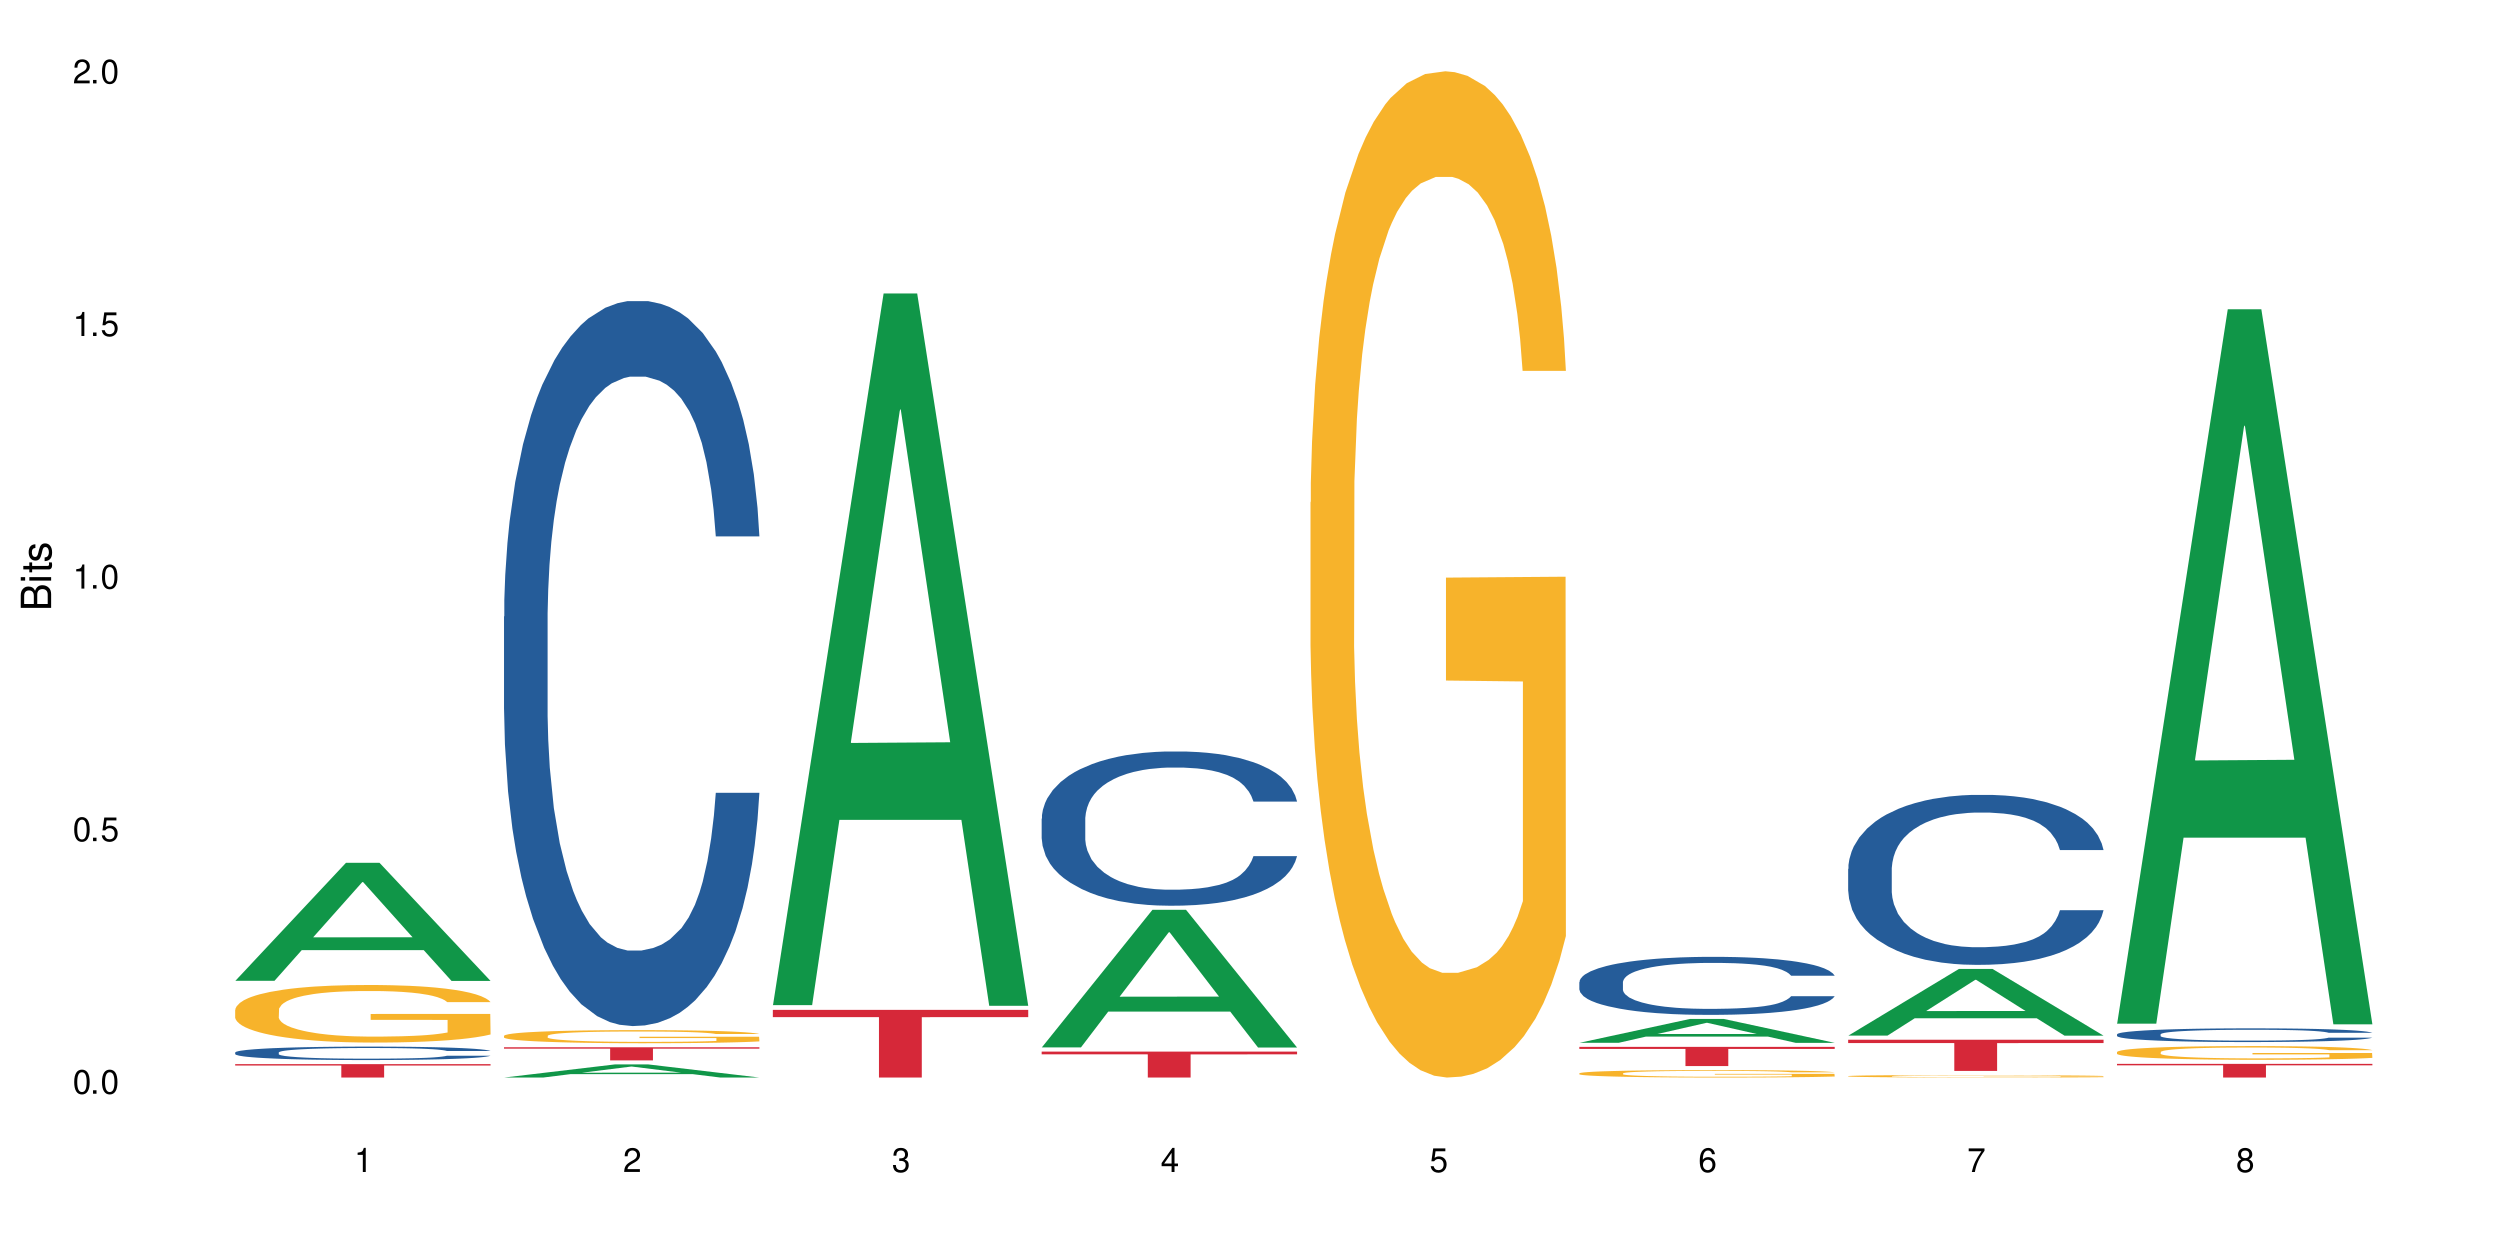 <?xml version="1.0" encoding="UTF-8"?>
<svg xmlns="http://www.w3.org/2000/svg" xmlns:xlink="http://www.w3.org/1999/xlink" width="720" height="360" viewBox="0 0 720 360">
<defs>
<g>
<g id="glyph-0-0">
</g>
<g id="glyph-0-1">
<path d="M 2.641 -6.938 C 2 -6.938 1.422 -6.656 1.078 -6.172 C 0.641 -5.562 0.406 -4.641 0.406 -3.359 C 0.406 -1.016 1.188 0.219 2.641 0.219 C 4.078 0.219 4.859 -1.016 4.859 -3.297 C 4.859 -4.641 4.656 -5.547 4.203 -6.172 C 3.844 -6.656 3.281 -6.938 2.641 -6.938 Z M 2.641 -6.188 C 3.547 -6.188 4 -5.25 4 -3.375 C 4 -1.406 3.562 -0.484 2.625 -0.484 C 1.734 -0.484 1.281 -1.438 1.281 -3.344 C 1.281 -5.25 1.734 -6.188 2.641 -6.188 Z M 2.641 -6.188 "/>
</g>
<g id="glyph-0-2">
<path d="M 1.828 -1 L 0.828 -1 L 0.828 0 L 1.828 0 Z M 1.828 -1 "/>
</g>
<g id="glyph-0-3">
<path d="M 4.562 -6.797 L 1.062 -6.797 L 0.547 -3.094 L 1.328 -3.094 C 1.719 -3.562 2.047 -3.734 2.578 -3.734 C 3.484 -3.734 4.062 -3.109 4.062 -2.094 C 4.062 -1.125 3.484 -0.531 2.578 -0.531 C 1.828 -0.531 1.375 -0.906 1.188 -1.672 L 0.328 -1.672 C 0.453 -1.109 0.547 -0.844 0.75 -0.594 C 1.125 -0.078 1.828 0.219 2.594 0.219 C 3.969 0.219 4.922 -0.781 4.922 -2.219 C 4.922 -3.562 4.031 -4.484 2.719 -4.484 C 2.25 -4.484 1.859 -4.359 1.469 -4.062 L 1.734 -5.969 L 4.562 -5.969 Z M 4.562 -6.797 "/>
</g>
<g id="glyph-0-4">
<path d="M 2.484 -4.938 L 2.484 0 L 3.328 0 L 3.328 -6.938 L 2.766 -6.938 C 2.469 -5.875 2.281 -5.734 0.984 -5.562 L 0.984 -4.938 Z M 2.484 -4.938 "/>
</g>
<g id="glyph-0-5">
<path d="M 4.859 -0.828 L 1.281 -0.828 C 1.359 -1.406 1.672 -1.781 2.5 -2.281 L 3.469 -2.828 C 4.406 -3.344 4.906 -4.062 4.906 -4.906 C 4.906 -5.484 4.672 -6.031 4.266 -6.406 C 3.859 -6.766 3.375 -6.938 2.719 -6.938 C 1.859 -6.938 1.219 -6.625 0.844 -6.031 C 0.609 -5.672 0.5 -5.234 0.484 -4.531 L 1.328 -4.531 C 1.359 -5.016 1.406 -5.281 1.531 -5.516 C 1.75 -5.938 2.188 -6.203 2.703 -6.203 C 3.469 -6.203 4.031 -5.641 4.031 -4.891 C 4.031 -4.344 3.719 -3.859 3.125 -3.516 L 2.234 -3 C 0.812 -2.172 0.406 -1.531 0.328 -0.016 L 4.859 -0.016 Z M 4.859 -0.828 "/>
</g>
<g id="glyph-0-6">
<path d="M 2.125 -3.188 L 2.578 -3.188 C 3.5 -3.188 3.984 -2.766 3.984 -1.922 C 3.984 -1.062 3.469 -0.531 2.594 -0.531 C 1.656 -0.531 1.203 -1 1.156 -2.016 L 0.312 -2.016 C 0.344 -1.453 0.438 -1.094 0.609 -0.781 C 0.953 -0.109 1.625 0.219 2.547 0.219 C 3.953 0.219 4.859 -0.625 4.859 -1.938 C 4.859 -2.828 4.516 -3.297 3.703 -3.594 C 4.344 -3.844 4.656 -4.328 4.656 -5.031 C 4.656 -6.219 3.875 -6.938 2.578 -6.938 C 1.203 -6.938 0.484 -6.172 0.453 -4.703 L 1.297 -4.703 C 1.312 -5.125 1.344 -5.359 1.453 -5.578 C 1.641 -5.969 2.062 -6.203 2.594 -6.203 C 3.344 -6.203 3.797 -5.75 3.797 -5 C 3.797 -4.516 3.609 -4.219 3.25 -4.047 C 3.016 -3.953 2.703 -3.922 2.125 -3.906 Z M 2.125 -3.188 "/>
</g>
<g id="glyph-0-7">
<path d="M 3.141 -1.672 L 3.141 0 L 3.984 0 L 3.984 -1.672 L 4.984 -1.672 L 4.984 -2.438 L 3.984 -2.438 L 3.984 -6.938 L 3.359 -6.938 L 0.266 -2.578 L 0.266 -1.672 Z M 3.141 -2.438 L 1 -2.438 L 3.141 -5.5 Z M 3.141 -2.438 "/>
</g>
<g id="glyph-0-8">
<path d="M 4.781 -5.125 C 4.609 -6.266 3.891 -6.938 2.844 -6.938 C 2.094 -6.938 1.422 -6.578 1.031 -5.953 C 0.594 -5.266 0.406 -4.422 0.406 -3.172 C 0.406 -2 0.578 -1.25 0.984 -0.641 C 1.359 -0.078 1.953 0.219 2.703 0.219 C 3.984 0.219 4.922 -0.75 4.922 -2.094 C 4.922 -3.375 4.062 -4.281 2.844 -4.281 C 2.172 -4.281 1.641 -4.031 1.281 -3.516 C 1.281 -5.234 1.828 -6.188 2.797 -6.188 C 3.391 -6.188 3.797 -5.797 3.938 -5.125 Z M 2.734 -3.531 C 3.547 -3.531 4.062 -2.953 4.062 -2.031 C 4.062 -1.156 3.484 -0.531 2.703 -0.531 C 1.922 -0.531 1.328 -1.188 1.328 -2.078 C 1.328 -2.938 1.906 -3.531 2.734 -3.531 Z M 2.734 -3.531 "/>
</g>
<g id="glyph-0-9">
<path d="M 4.984 -6.797 L 0.438 -6.797 L 0.438 -5.969 L 4.109 -5.969 C 2.5 -3.656 1.828 -2.234 1.328 0 L 2.219 0 C 2.594 -2.172 3.453 -4.047 4.984 -6.094 Z M 4.984 -6.797 "/>
</g>
<g id="glyph-0-10">
<path d="M 3.75 -3.656 C 4.469 -4.094 4.688 -4.438 4.688 -5.078 C 4.688 -6.172 3.844 -6.938 2.641 -6.938 C 1.438 -6.938 0.594 -6.172 0.594 -5.094 C 0.594 -4.438 0.812 -4.094 1.516 -3.656 C 0.734 -3.266 0.359 -2.703 0.359 -1.922 C 0.359 -0.656 1.281 0.219 2.641 0.219 C 3.984 0.219 4.922 -0.656 4.922 -1.922 C 4.922 -2.703 4.531 -3.266 3.75 -3.656 Z M 2.641 -6.188 C 3.359 -6.188 3.812 -5.75 3.812 -5.062 C 3.812 -4.406 3.344 -3.984 2.641 -3.984 C 1.922 -3.984 1.453 -4.406 1.453 -5.078 C 1.453 -5.75 1.922 -6.188 2.641 -6.188 Z M 2.641 -3.266 C 3.484 -3.266 4.062 -2.719 4.062 -1.906 C 4.062 -1.078 3.484 -0.531 2.625 -0.531 C 1.797 -0.531 1.219 -1.094 1.219 -1.906 C 1.219 -2.719 1.781 -3.266 2.641 -3.266 Z M 2.641 -3.266 "/>
</g>
<g id="glyph-1-0">
</g>
<g id="glyph-1-1">
<path d="M 0 -0.953 L 0 -4.891 C 0 -5.719 -0.234 -6.344 -0.734 -6.797 C -1.188 -7.234 -1.812 -7.469 -2.5 -7.469 C -3.547 -7.469 -4.188 -7 -4.625 -5.875 C -4.984 -6.688 -5.625 -7.094 -6.531 -7.094 C -7.172 -7.094 -7.734 -6.859 -8.141 -6.391 C -8.562 -5.922 -8.75 -5.344 -8.75 -4.5 L -8.75 -0.953 Z M -4.984 -2.062 L -7.766 -2.062 L -7.766 -4.219 C -7.766 -4.844 -7.688 -5.203 -7.453 -5.5 C -7.219 -5.812 -6.859 -5.969 -6.375 -5.969 C -5.891 -5.969 -5.531 -5.812 -5.297 -5.5 C -5.062 -5.203 -4.984 -4.844 -4.984 -4.219 Z M -0.984 -2.062 L -4 -2.062 L -4 -4.781 C -4 -5.766 -3.438 -6.359 -2.484 -6.359 C -1.547 -6.359 -0.984 -5.766 -0.984 -4.781 Z M -0.984 -2.062 "/>
</g>
<g id="glyph-1-2">
<path d="M -6.281 -1.797 L -6.281 -0.797 L 0 -0.797 L 0 -1.797 Z M -8.75 -1.797 L -8.75 -0.797 L -7.484 -0.797 L -7.484 -1.797 Z M -8.75 -1.797 "/>
</g>
<g id="glyph-1-3">
<path d="M -6.281 -3.047 L -6.281 -2.016 L -8.016 -2.016 L -8.016 -1.016 L -6.281 -1.016 L -6.281 -0.172 L -5.469 -0.172 L -5.469 -1.016 L -0.719 -1.016 C -0.078 -1.016 0.281 -1.453 0.281 -2.234 C 0.281 -2.5 0.25 -2.719 0.188 -3.047 L -0.641 -3.047 C -0.609 -2.906 -0.594 -2.766 -0.594 -2.562 C -0.594 -2.141 -0.719 -2.016 -1.156 -2.016 L -5.469 -2.016 L -5.469 -3.047 Z M -6.281 -3.047 "/>
</g>
<g id="glyph-1-4">
<path d="M -4.531 -5.25 C -5.766 -5.25 -6.469 -4.422 -6.469 -2.969 C -6.469 -1.516 -5.719 -0.562 -4.547 -0.562 C -3.562 -0.562 -3.094 -1.062 -2.734 -2.562 L -2.516 -3.484 C -2.344 -4.188 -2.094 -4.469 -1.641 -4.469 C -1.047 -4.469 -0.641 -3.875 -0.641 -3 C -0.641 -2.453 -0.797 -2 -1.062 -1.75 C -1.25 -1.594 -1.422 -1.531 -1.875 -1.469 L -1.875 -0.406 C -0.422 -0.453 0.281 -1.266 0.281 -2.922 C 0.281 -4.5 -0.5 -5.516 -1.719 -5.516 C -2.656 -5.516 -3.172 -4.984 -3.469 -3.734 L -3.703 -2.766 C -3.891 -1.953 -4.156 -1.609 -4.594 -1.609 C -5.188 -1.609 -5.547 -2.125 -5.547 -2.938 C -5.547 -3.75 -5.203 -4.172 -4.531 -4.203 Z M -4.531 -5.25 "/>
</g>
</g>
</defs>
<rect x="-72" y="-36" width="864" height="432" fill="rgb(100%, 100%, 100%)" fill-opacity="1"/>
<path fill-rule="nonzero" fill="rgb(6.275%, 58.824%, 28.235%)" fill-opacity="1" d="M 67.73 282.48 L 67.809 282.449 L 99.637 248.492 L 109.301 248.492 L 141.281 282.512 L 130.047 282.512 L 122.031 273.633 L 86.906 273.633 L 79.047 282.48 L 67.73 282.48 L 90.285 269.957 L 118.809 269.926 L 104.586 254.051 L 104.43 254.02 L 104.27 254.113 L 90.207 269.926 L 90.285 269.957 Z M 67.73 282.48 "/>
<path fill-rule="nonzero" fill="rgb(14.51%, 36.078%, 60%)" fill-opacity="1" d="M 67.73 303.109 L 67.82 303.105 L 67.82 303.023 L 68.09 302.887 L 68.719 302.719 L 69.344 302.602 L 70.961 302.391 L 73.203 302.191 L 75.535 302.035 L 77.238 301.941 L 78.766 301.871 L 82.262 301.742 L 84.504 301.672 L 86.926 301.613 L 89.887 301.555 L 92.039 301.52 L 96.883 301.461 L 100.469 301.438 L 103.25 301.426 L 109.262 301.426 L 112.848 301.441 L 115.449 301.457 L 118.32 301.484 L 120.742 301.52 L 124.957 301.594 L 128.727 301.695 L 130.43 301.75 L 133.121 301.859 L 135.184 301.969 L 136.617 302.059 L 138.234 302.191 L 139.668 302.348 L 140.746 302.531 L 141.281 302.684 L 128.727 302.684 L 128.098 302.539 L 127.379 302.43 L 126.035 302.285 L 124.688 302.184 L 122.805 302.082 L 121.102 302.012 L 118.77 301.945 L 116.707 301.902 L 114.555 301.871 L 112.488 301.852 L 108.543 301.828 L 103.969 301.828 L 102.266 301.836 L 98.766 301.863 L 96.883 301.891 L 94.191 301.938 L 92.309 301.984 L 90.066 302.055 L 88.539 302.117 L 86.656 302.207 L 85.312 302.289 L 83.785 302.406 L 82.891 302.496 L 82.082 302.594 L 81.363 302.711 L 80.828 302.836 L 80.469 302.965 L 80.289 303.094 L 80.289 303.641 L 80.469 303.77 L 80.918 303.918 L 82.082 304.133 L 83.785 304.32 L 85.762 304.469 L 87.645 304.574 L 88.719 304.625 L 90.156 304.68 L 92.398 304.754 L 95.629 304.824 L 97.512 304.852 L 100.383 304.879 L 103.34 304.895 L 107.289 304.895 L 110.785 304.879 L 113.117 304.863 L 115.539 304.832 L 118.859 304.773 L 120.922 304.715 L 122.715 304.648 L 124.062 304.582 L 124.957 304.527 L 126.305 304.414 L 127.379 304.297 L 128.188 304.172 L 128.727 304.051 L 141.281 304.051 L 140.746 304.191 L 139.938 304.332 L 139.129 304.434 L 137.875 304.559 L 136.441 304.668 L 134.375 304.793 L 132.672 304.871 L 130.43 304.961 L 128.367 305.027 L 126.125 305.09 L 122.805 305.16 L 120.652 305.195 L 118.32 305.227 L 115.539 305.254 L 112.043 305.281 L 108.273 305.293 L 104.777 305.297 L 101.008 305.289 L 98.227 305.277 L 94.551 305.242 L 89.977 305.18 L 86.656 305.113 L 84.055 305.047 L 81.812 304.977 L 79.301 304.879 L 76.074 304.723 L 74.098 304.605 L 72.754 304.504 L 71.23 304.367 L 70.152 304.242 L 68.898 304.043 L 68 303.793 L 67.73 303.598 Z M 67.73 303.109 "/>
<path fill-rule="nonzero" fill="rgb(96.863%, 70.196%, 16.863%)" fill-opacity="1" d="M 67.73 290.781 L 67.82 290.766 L 67.82 290.461 L 68.18 289.781 L 69.078 288.84 L 70.242 288.07 L 71.5 287.465 L 72.305 287.145 L 73.652 286.691 L 74.816 286.355 L 77.777 285.676 L 81.543 285.039 L 83.609 284.766 L 85.941 284.508 L 89.258 284.223 L 90.785 284.117 L 95.449 283.875 L 100.738 283.723 L 106.57 283.676 L 109.262 283.691 L 112.938 283.754 L 117.961 283.918 L 120.832 284.07 L 123.074 284.223 L 125.406 284.418 L 128.277 284.723 L 130.969 285.086 L 133.121 285.449 L 135.273 285.902 L 137.066 286.387 L 138.594 286.918 L 139.938 287.555 L 140.746 288.082 L 141.281 288.613 L 128.816 288.613 L 128.098 288.082 L 127.289 287.676 L 125.945 287.176 L 124.598 286.812 L 123.254 286.523 L 120.742 286.129 L 118.59 285.887 L 115.898 285.676 L 113.297 285.539 L 110.336 285.449 L 108.543 285.418 L 103.789 285.418 L 99.484 285.523 L 96.973 285.645 L 95.18 285.766 L 92.668 285.992 L 91.141 286.176 L 90.246 286.297 L 87.555 286.766 L 85.762 287.191 L 84.773 287.477 L 83.52 287.934 L 82.621 288.34 L 81.633 288.949 L 81.098 289.402 L 80.379 290.434 L 80.289 293.156 L 80.559 293.734 L 81.098 294.355 L 81.812 294.898 L 82.891 295.477 L 83.965 295.914 L 85.852 296.504 L 87.465 296.898 L 88.719 297.156 L 91.141 297.566 L 92.129 297.703 L 94.461 297.977 L 96.883 298.188 L 99.844 298.367 L 102.086 298.461 L 105.672 298.535 L 110.246 298.535 L 115.629 298.445 L 119.039 298.324 L 121.371 298.203 L 122.895 298.098 L 124.777 297.93 L 126.125 297.777 L 127.379 297.609 L 128.906 297.355 L 128.906 293.734 L 106.75 293.719 L 106.75 292.023 L 141.195 292.008 L 141.281 297.93 L 139.398 298.34 L 137.066 298.73 L 134.824 299.035 L 132.492 299.293 L 129.176 299.582 L 126.484 299.762 L 122.355 299.973 L 118.59 300.109 L 114.645 300.203 L 111.145 300.246 L 107.02 300.262 L 103.34 300.23 L 99.395 300.141 L 96.254 300.02 L 93.383 299.867 L 90.516 299.672 L 86.926 299.352 L 84.594 299.094 L 82.172 298.777 L 79.75 298.398 L 77.598 297.988 L 76.164 297.672 L 74.727 297.309 L 73.203 296.855 L 71.766 296.34 L 70.691 295.871 L 69.703 295.34 L 68.988 294.84 L 68.27 294.156 L 67.91 293.613 L 67.73 293.145 Z M 67.73 290.781 "/>
<path fill-rule="nonzero" fill="rgb(83.922%, 15.686%, 22.353%)" fill-opacity="1" d="M 67.73 306.461 L 141.281 306.461 L 141.281 306.875 L 110.629 306.879 L 110.629 310.332 L 98.297 310.332 L 98.297 306.883 L 98.117 306.875 L 67.73 306.875 Z M 67.73 306.461 "/>
<path fill-rule="nonzero" fill="rgb(6.275%, 58.824%, 28.235%)" fill-opacity="1" d="M 145.156 310.328 L 145.234 310.324 L 177.059 306.555 L 186.723 306.555 L 218.707 310.332 L 207.469 310.332 L 199.453 309.348 L 164.328 309.348 L 156.469 310.328 L 145.156 310.328 L 167.707 308.938 L 196.23 308.934 L 182.008 307.172 L 181.852 307.168 L 181.695 307.18 L 167.629 308.934 L 167.707 308.938 Z M 145.156 310.328 "/>
<path fill-rule="nonzero" fill="rgb(14.51%, 36.078%, 60%)" fill-opacity="1" d="M 145.156 177.574 L 145.242 177.383 L 145.242 172.801 L 145.512 165.551 L 146.141 156.391 L 146.77 150.09 L 148.383 138.832 L 150.625 127.953 L 152.957 119.555 L 154.664 114.594 L 156.188 110.777 L 159.684 103.715 L 161.93 100.09 L 164.352 96.848 L 167.309 93.602 L 169.461 91.695 L 174.305 88.641 L 177.895 87.305 L 180.676 86.73 L 186.684 86.73 L 190.273 87.496 L 192.875 88.449 L 195.742 89.977 L 198.164 91.695 L 202.383 95.891 L 206.148 101.234 L 207.852 104.289 L 210.543 110.207 L 212.605 115.93 L 214.043 120.891 L 215.656 127.953 L 217.094 136.543 L 218.168 146.273 L 218.707 154.48 L 206.148 154.48 L 205.52 146.848 L 204.805 140.93 L 203.457 133.105 L 202.113 127.57 L 200.23 122.039 L 198.523 118.41 L 196.191 114.785 L 194.129 112.496 L 191.977 110.777 L 189.914 109.633 L 185.969 108.488 L 181.391 108.488 L 179.688 108.871 L 176.191 110.395 L 174.305 111.73 L 171.613 114.402 L 169.73 116.883 L 167.488 120.703 L 165.965 123.945 L 164.082 128.906 L 162.734 133.297 L 161.211 139.594 L 160.312 144.367 L 159.508 149.711 L 158.789 156.008 L 158.25 162.688 L 157.891 169.746 L 157.711 176.617 L 157.711 206.199 L 157.891 213.07 L 158.34 221.086 L 159.508 232.727 L 161.211 242.84 L 163.184 250.855 L 165.066 256.582 L 166.145 259.254 L 167.578 262.305 L 169.82 266.125 L 173.051 269.941 L 174.934 271.465 L 177.805 272.992 L 180.766 273.758 L 184.711 273.758 L 188.211 272.992 L 190.543 272.039 L 192.965 270.512 L 196.281 267.27 L 198.344 264.215 L 200.141 260.59 L 201.484 256.961 L 202.383 253.91 L 203.727 247.992 L 204.805 241.504 L 205.609 234.824 L 206.148 228.336 L 218.707 228.336 L 218.168 235.969 L 217.359 243.414 L 216.555 248.949 L 215.297 255.625 L 213.863 261.543 L 211.801 268.223 L 210.094 272.613 L 207.852 277.383 L 205.789 281.008 L 203.547 284.254 L 200.23 288.07 L 198.074 289.977 L 195.742 291.695 L 192.965 293.223 L 189.465 294.559 L 185.699 295.32 L 182.199 295.512 L 178.434 295.133 L 175.652 294.367 L 171.973 292.648 L 167.398 289.215 L 164.082 285.59 L 161.48 281.965 L 159.238 278.145 L 156.727 272.992 L 153.496 264.598 L 151.523 258.109 L 150.176 252.766 L 148.652 245.32 L 147.574 238.641 L 146.32 227.953 L 145.422 214.406 L 145.156 203.91 Z M 145.156 177.574 "/>
<path fill-rule="nonzero" fill="rgb(96.863%, 70.196%, 16.863%)" fill-opacity="1" d="M 145.156 298.293 L 145.242 298.289 L 145.242 298.223 L 145.602 298.066 L 146.5 297.852 L 147.664 297.676 L 148.922 297.539 L 149.73 297.465 L 151.074 297.363 L 152.242 297.285 L 155.199 297.133 L 158.969 296.988 L 161.031 296.926 L 163.363 296.867 L 166.684 296.801 L 168.207 296.777 L 172.871 296.723 L 178.164 296.688 L 183.992 296.676 L 186.684 296.68 L 190.363 296.695 L 195.387 296.73 L 198.254 296.766 L 200.496 296.801 L 202.828 296.844 L 205.699 296.914 L 208.391 296.996 L 210.543 297.082 L 212.695 297.184 L 214.492 297.293 L 216.016 297.414 L 217.359 297.559 L 218.168 297.68 L 218.707 297.801 L 206.238 297.801 L 205.52 297.68 L 204.715 297.586 L 203.367 297.473 L 202.023 297.391 L 200.676 297.324 L 198.164 297.234 L 196.012 297.18 L 193.32 297.133 L 190.723 297.102 L 187.762 297.082 L 185.969 297.074 L 181.211 297.074 L 176.906 297.098 L 174.395 297.125 L 172.602 297.152 L 170.09 297.203 L 168.566 297.246 L 167.668 297.273 L 164.977 297.379 L 163.184 297.477 L 162.195 297.543 L 160.941 297.645 L 160.043 297.738 L 159.059 297.875 L 158.52 297.98 L 157.801 298.215 L 157.711 298.836 L 157.98 298.965 L 158.52 299.109 L 159.238 299.23 L 160.312 299.363 L 161.391 299.465 L 163.273 299.598 L 164.887 299.688 L 166.145 299.746 L 168.566 299.84 L 169.551 299.871 L 171.883 299.934 L 174.305 299.98 L 177.266 300.023 L 179.508 300.043 L 183.098 300.059 L 187.672 300.059 L 193.055 300.039 L 196.461 300.012 L 198.793 299.984 L 200.32 299.961 L 202.203 299.922 L 203.547 299.887 L 204.805 299.848 L 206.328 299.789 L 206.328 298.965 L 184.172 298.965 L 184.172 298.578 L 218.617 298.574 L 218.707 299.922 L 216.824 300.016 L 214.492 300.105 L 212.25 300.172 L 209.918 300.23 L 206.598 300.297 L 203.906 300.34 L 199.781 300.387 L 196.012 300.418 L 192.066 300.438 L 188.566 300.449 L 184.441 300.453 L 180.766 300.445 L 176.816 300.426 L 173.68 300.398 L 170.809 300.363 L 167.938 300.316 L 164.352 300.246 L 162.016 300.188 L 159.594 300.113 L 157.172 300.027 L 155.02 299.934 L 153.586 299.863 L 152.152 299.781 L 150.625 299.676 L 149.191 299.559 L 148.113 299.453 L 147.129 299.332 L 146.41 299.219 L 145.691 299.062 L 145.332 298.938 L 145.156 298.832 Z M 145.156 298.293 "/>
<path fill-rule="nonzero" fill="rgb(83.922%, 15.686%, 22.353%)" fill-opacity="1" d="M 145.156 301.617 L 218.707 301.617 L 218.707 302.02 L 188.051 302.023 L 188.051 305.391 L 175.719 305.391 L 175.719 302.027 L 175.539 302.02 L 145.156 302.02 Z M 145.156 301.617 "/>
<path fill-rule="nonzero" fill="rgb(6.275%, 58.824%, 28.235%)" fill-opacity="1" d="M 222.578 289.484 L 222.656 289.293 L 254.48 84.512 L 264.148 84.512 L 296.129 289.676 L 284.895 289.676 L 276.879 236.121 L 241.75 236.121 L 233.895 289.484 L 222.578 289.484 L 245.129 213.969 L 273.656 213.773 L 259.434 118.031 L 259.273 117.836 L 259.117 118.414 L 245.051 213.773 L 245.129 213.969 Z M 222.578 289.484 "/>
<path fill-rule="nonzero" fill="rgb(83.922%, 15.686%, 22.353%)" fill-opacity="1" d="M 222.578 290.84 L 296.129 290.84 L 296.129 292.926 L 265.477 292.945 L 265.477 310.332 L 253.141 310.332 L 253.141 292.965 L 252.965 292.926 L 222.578 292.926 Z M 222.578 290.84 "/>
<path fill-rule="nonzero" fill="rgb(6.275%, 58.824%, 28.235%)" fill-opacity="1" d="M 300 301.652 L 300.078 301.617 L 331.906 262.02 L 341.57 262.02 L 373.555 301.691 L 362.316 301.691 L 354.301 291.336 L 319.176 291.336 L 311.316 301.652 L 300 301.652 L 322.555 287.051 L 351.078 287.016 L 336.855 268.5 L 336.699 268.465 L 336.543 268.574 L 322.477 287.016 L 322.555 287.051 Z M 300 301.652 "/>
<path fill-rule="nonzero" fill="rgb(14.51%, 36.078%, 60%)" fill-opacity="1" d="M 300 235.766 L 300.09 235.723 L 300.09 234.75 L 300.359 233.207 L 300.988 231.258 L 301.617 229.918 L 303.23 227.523 L 305.473 225.207 L 307.805 223.422 L 309.508 222.367 L 311.035 221.555 L 314.531 220.051 L 316.773 219.281 L 319.195 218.59 L 322.156 217.898 L 324.309 217.492 L 329.152 216.844 L 332.742 216.559 L 335.52 216.438 L 341.531 216.438 L 345.117 216.602 L 347.719 216.805 L 350.59 217.129 L 353.012 217.492 L 357.227 218.387 L 360.996 219.523 L 362.699 220.172 L 365.391 221.43 L 367.453 222.648 L 368.891 223.707 L 370.504 225.207 L 371.938 227.035 L 373.016 229.105 L 373.555 230.852 L 360.996 230.852 L 360.367 229.227 L 359.648 227.969 L 358.305 226.305 L 356.961 225.125 L 355.074 223.949 L 353.371 223.176 L 351.039 222.406 L 348.977 221.918 L 346.824 221.555 L 344.762 221.309 L 340.812 221.066 L 336.238 221.066 L 334.535 221.148 L 331.035 221.473 L 329.152 221.758 L 326.461 222.324 L 324.578 222.852 L 322.336 223.664 L 320.812 224.355 L 318.926 225.41 L 317.582 226.344 L 316.059 227.684 L 315.16 228.699 L 314.352 229.836 L 313.637 231.176 L 313.098 232.598 L 312.738 234.098 L 312.559 235.562 L 312.559 241.855 L 312.738 243.316 L 313.188 245.02 L 314.352 247.5 L 316.059 249.648 L 318.031 251.355 L 319.914 252.574 L 320.992 253.141 L 322.426 253.793 L 324.668 254.602 L 327.898 255.414 L 329.781 255.742 L 332.652 256.066 L 335.609 256.227 L 339.559 256.227 L 343.055 256.066 L 345.387 255.863 L 347.809 255.539 L 351.129 254.848 L 353.191 254.199 L 354.984 253.426 L 356.332 252.656 L 357.227 252.004 L 358.574 250.746 L 359.648 249.367 L 360.457 247.945 L 360.996 246.562 L 373.555 246.562 L 373.016 248.188 L 372.207 249.773 L 371.402 250.949 L 370.145 252.371 L 368.711 253.629 L 366.645 255.051 L 364.941 255.984 L 362.699 257 L 360.637 257.77 L 358.395 258.461 L 355.074 259.273 L 352.922 259.68 L 350.59 260.043 L 347.809 260.367 L 344.312 260.652 L 340.543 260.816 L 337.047 260.855 L 333.277 260.773 L 330.5 260.613 L 326.82 260.246 L 322.246 259.516 L 318.926 258.746 L 316.324 257.973 L 314.082 257.16 L 311.57 256.066 L 308.344 254.277 L 306.371 252.898 L 305.023 251.762 L 303.5 250.18 L 302.422 248.758 L 301.168 246.484 L 300.27 243.602 L 300 241.367 Z M 300 235.766 "/>
<path fill-rule="nonzero" fill="rgb(83.922%, 15.686%, 22.353%)" fill-opacity="1" d="M 300 302.855 L 373.555 302.855 L 373.555 303.656 L 342.898 303.66 L 342.898 310.332 L 330.566 310.332 L 330.566 303.668 L 330.387 303.656 L 300 303.656 Z M 300 302.855 "/>
<path fill-rule="nonzero" fill="rgb(96.863%, 70.196%, 16.863%)" fill-opacity="1" d="M 377.426 144.652 L 377.516 144.387 L 377.516 139.094 L 377.871 127.184 L 378.77 110.777 L 379.938 97.277 L 381.191 86.691 L 382 81.133 L 383.344 73.195 L 384.512 67.371 L 387.469 55.461 L 391.238 44.348 L 393.301 39.582 L 395.633 35.082 L 398.953 30.055 L 400.477 28.203 L 405.141 23.965 L 410.434 21.32 L 416.262 20.527 L 418.953 20.789 L 422.633 21.848 L 427.656 24.762 L 430.527 27.406 L 432.77 30.055 L 435.102 33.496 L 437.969 38.789 L 440.66 45.141 L 442.812 51.492 L 444.969 59.43 L 446.762 67.902 L 448.285 77.164 L 449.633 88.281 L 450.438 97.543 L 450.977 106.805 L 438.508 106.805 L 437.789 97.543 L 436.984 90.398 L 435.637 81.664 L 434.293 75.312 L 432.949 70.281 L 430.438 63.402 L 428.281 59.168 L 425.594 55.461 L 422.992 53.078 L 420.031 51.492 L 418.238 50.961 L 413.484 50.961 L 409.176 52.816 L 406.664 54.934 L 404.871 57.051 L 402.359 61.02 L 400.836 64.195 L 399.938 66.312 L 397.246 74.516 L 395.453 81.93 L 394.469 86.957 L 393.211 94.898 L 392.312 102.043 L 391.328 112.629 L 390.789 120.57 L 390.07 138.566 L 389.98 186.207 L 390.25 196.262 L 390.789 207.113 L 391.508 216.641 L 392.582 226.699 L 393.66 234.375 L 395.543 244.695 L 397.156 251.578 L 398.414 256.078 L 400.836 263.223 L 401.82 265.605 L 404.156 270.367 L 406.574 274.074 L 409.535 277.25 L 411.777 278.836 L 415.367 280.16 L 419.941 280.16 L 425.324 278.574 L 428.73 276.457 L 431.062 274.34 L 432.59 272.484 L 434.473 269.574 L 435.816 266.926 L 437.074 264.016 L 438.598 259.516 L 438.598 196.262 L 416.441 195.996 L 416.441 166.355 L 450.887 166.09 L 450.977 269.574 L 449.094 276.719 L 446.762 283.602 L 444.52 288.895 L 442.188 293.395 L 438.867 298.422 L 436.176 301.598 L 432.051 305.305 L 428.281 307.688 L 424.336 309.273 L 420.84 310.066 L 416.711 310.332 L 413.035 309.805 L 409.086 308.215 L 405.949 306.098 L 403.078 303.453 L 400.207 300.012 L 396.621 294.453 L 394.289 289.953 L 391.867 284.395 L 389.445 277.777 L 387.293 270.633 L 385.855 265.074 L 384.422 258.723 L 382.895 250.781 L 381.461 241.785 L 380.383 233.578 L 379.398 224.316 L 378.68 215.582 L 377.961 203.672 L 377.605 194.145 L 377.426 185.941 Z M 377.426 144.652 "/>
<path fill-rule="nonzero" fill="rgb(6.275%, 58.824%, 28.235%)" fill-opacity="1" d="M 454.848 300.332 L 454.926 300.324 L 486.75 293.449 L 496.418 293.449 L 528.398 300.34 L 517.164 300.34 L 509.148 298.539 L 474.023 298.539 L 466.164 300.332 L 454.848 300.332 L 477.402 297.797 L 505.926 297.789 L 491.703 294.574 L 491.547 294.57 L 491.387 294.59 L 477.32 297.789 L 477.402 297.797 Z M 454.848 300.332 "/>
<path fill-rule="nonzero" fill="rgb(14.51%, 36.078%, 60%)" fill-opacity="1" d="M 454.848 282.852 L 454.938 282.836 L 454.938 282.469 L 455.207 281.891 L 455.836 281.156 L 456.461 280.652 L 458.078 279.75 L 460.32 278.883 L 462.652 278.211 L 464.355 277.812 L 465.879 277.508 L 469.379 276.941 L 471.621 276.652 L 474.043 276.395 L 477.004 276.133 L 479.156 275.98 L 484 275.734 L 487.586 275.629 L 490.367 275.582 L 496.379 275.582 L 499.965 275.645 L 502.566 275.723 L 505.438 275.844 L 507.859 275.98 L 512.074 276.316 L 515.844 276.742 L 517.547 276.988 L 520.238 277.461 L 522.301 277.918 L 523.734 278.316 L 525.352 278.883 L 526.785 279.566 L 527.863 280.348 L 528.398 281.004 L 515.844 281.004 L 515.215 280.395 L 514.496 279.918 L 513.152 279.293 L 511.805 278.852 L 509.922 278.406 L 508.219 278.117 L 505.887 277.828 L 503.824 277.645 L 501.672 277.508 L 499.605 277.414 L 495.66 277.324 L 491.086 277.324 L 489.383 277.355 L 485.883 277.477 L 484 277.582 L 481.309 277.797 L 479.426 277.996 L 477.184 278.301 L 475.656 278.562 L 473.773 278.957 L 472.43 279.309 L 470.902 279.812 L 470.008 280.195 L 469.199 280.621 L 468.48 281.125 L 467.945 281.66 L 467.586 282.227 L 467.406 282.773 L 467.406 285.141 L 467.586 285.691 L 468.035 286.332 L 469.199 287.262 L 470.902 288.074 L 472.879 288.715 L 474.762 289.172 L 475.836 289.387 L 477.273 289.629 L 479.516 289.934 L 482.742 290.242 L 484.629 290.363 L 487.496 290.484 L 490.457 290.547 L 494.406 290.547 L 497.902 290.484 L 500.234 290.41 L 502.656 290.285 L 505.977 290.027 L 508.039 289.781 L 509.832 289.492 L 511.18 289.203 L 512.074 288.957 L 513.422 288.484 L 514.496 287.965 L 515.305 287.43 L 515.844 286.91 L 528.398 286.91 L 527.863 287.523 L 527.055 288.117 L 526.246 288.562 L 524.992 289.094 L 523.555 289.57 L 521.492 290.102 L 519.789 290.453 L 517.547 290.836 L 515.484 291.125 L 513.242 291.387 L 509.922 291.691 L 507.77 291.844 L 505.438 291.98 L 502.656 292.102 L 499.16 292.211 L 495.391 292.27 L 491.895 292.285 L 488.125 292.254 L 485.344 292.195 L 481.668 292.059 L 477.094 291.781 L 473.773 291.492 L 471.172 291.203 L 468.93 290.898 L 466.418 290.484 L 463.191 289.812 L 461.215 289.293 L 459.871 288.867 L 458.348 288.27 L 457.27 287.738 L 456.016 286.883 L 455.117 285.797 L 454.848 284.957 Z M 454.848 282.852 "/>
<path fill-rule="nonzero" fill="rgb(96.863%, 70.196%, 16.863%)" fill-opacity="1" d="M 454.848 309.105 L 454.938 309.105 L 454.938 309.066 L 455.297 308.977 L 456.191 308.855 L 457.359 308.758 L 458.613 308.68 L 459.422 308.637 L 460.77 308.578 L 461.934 308.535 L 464.895 308.449 L 468.66 308.363 L 470.723 308.328 L 473.055 308.297 L 476.375 308.258 L 477.898 308.246 L 482.562 308.215 L 487.855 308.195 L 493.688 308.188 L 496.379 308.191 L 500.055 308.199 L 505.078 308.219 L 507.949 308.238 L 510.191 308.258 L 512.523 308.285 L 515.395 308.324 L 518.086 308.371 L 520.238 308.418 L 522.391 308.477 L 524.184 308.539 L 525.711 308.609 L 527.055 308.691 L 527.863 308.758 L 528.398 308.828 L 515.934 308.828 L 515.215 308.758 L 514.406 308.707 L 513.062 308.641 L 511.715 308.594 L 510.371 308.559 L 507.859 308.508 L 505.707 308.477 L 503.016 308.449 L 500.414 308.43 L 497.453 308.418 L 495.66 308.414 L 490.906 308.414 L 486.602 308.43 L 484.09 308.445 L 482.297 308.461 L 479.785 308.488 L 478.258 308.512 L 477.363 308.527 L 474.672 308.59 L 472.879 308.645 L 471.891 308.68 L 470.633 308.738 L 469.738 308.793 L 468.75 308.871 L 468.211 308.93 L 467.496 309.062 L 467.406 309.414 L 467.676 309.488 L 468.211 309.57 L 468.93 309.641 L 470.008 309.715 L 471.082 309.77 L 472.965 309.848 L 474.582 309.898 L 475.836 309.93 L 478.258 309.984 L 479.246 310 L 481.578 310.035 L 484 310.062 L 486.961 310.086 L 489.203 310.098 L 492.789 310.109 L 497.363 310.109 L 502.746 310.098 L 506.156 310.082 L 508.488 310.066 L 510.012 310.051 L 511.895 310.031 L 513.242 310.012 L 514.496 309.988 L 516.023 309.957 L 516.023 309.488 L 493.867 309.488 L 493.867 309.27 L 528.309 309.266 L 528.398 310.031 L 526.516 310.082 L 524.184 310.133 L 521.941 310.176 L 519.609 310.207 L 516.289 310.246 L 513.602 310.27 L 509.473 310.297 L 505.707 310.312 L 501.758 310.324 L 498.262 310.332 L 494.137 310.332 L 490.457 310.328 L 486.512 310.316 L 483.371 310.301 L 480.5 310.281 L 477.633 310.258 L 474.043 310.215 L 471.711 310.184 L 469.289 310.141 L 466.867 310.09 L 464.715 310.039 L 463.281 309.996 L 461.844 309.949 L 460.32 309.891 L 458.883 309.824 L 457.809 309.766 L 456.82 309.695 L 456.102 309.633 L 455.387 309.543 L 455.027 309.473 L 454.848 309.414 Z M 454.848 309.105 "/>
<path fill-rule="nonzero" fill="rgb(83.922%, 15.686%, 22.353%)" fill-opacity="1" d="M 454.848 301.504 L 528.398 301.504 L 528.398 302.094 L 497.746 302.098 L 497.746 307.023 L 485.414 307.023 L 485.414 302.105 L 485.234 302.094 L 454.848 302.094 Z M 454.848 301.504 "/>
<path fill-rule="nonzero" fill="rgb(6.275%, 58.824%, 28.235%)" fill-opacity="1" d="M 532.27 298.262 L 532.352 298.242 L 564.176 279.051 L 573.84 279.051 L 605.824 298.277 L 594.586 298.277 L 586.57 293.258 L 551.445 293.258 L 543.586 298.262 L 532.27 298.262 L 554.824 291.184 L 583.348 291.164 L 569.125 282.191 L 568.969 282.172 L 568.812 282.227 L 554.746 291.164 L 554.824 291.184 Z M 532.27 298.262 "/>
<path fill-rule="nonzero" fill="rgb(14.51%, 36.078%, 60%)" fill-opacity="1" d="M 532.27 250.234 L 532.359 250.188 L 532.359 249.117 L 532.629 247.414 L 533.258 245.266 L 533.887 243.789 L 535.5 241.152 L 537.742 238.602 L 540.074 236.633 L 541.777 235.469 L 543.305 234.574 L 546.801 232.918 L 549.043 232.066 L 551.465 231.309 L 554.426 230.547 L 556.578 230.098 L 561.422 229.383 L 565.012 229.07 L 567.793 228.938 L 573.801 228.938 L 577.391 229.113 L 579.992 229.34 L 582.859 229.695 L 585.281 230.098 L 589.5 231.082 L 593.266 232.336 L 594.969 233.051 L 597.66 234.438 L 599.723 235.781 L 601.16 236.945 L 602.773 238.602 L 604.207 240.613 L 605.285 242.895 L 605.824 244.82 L 593.266 244.82 L 592.637 243.031 L 591.922 241.645 L 590.574 239.809 L 589.23 238.512 L 587.344 237.215 L 585.641 236.363 L 583.309 235.512 L 581.246 234.977 L 579.094 234.574 L 577.031 234.305 L 573.082 234.035 L 568.508 234.035 L 566.805 234.125 L 563.305 234.484 L 561.422 234.797 L 558.73 235.422 L 556.848 236.004 L 554.605 236.898 L 553.082 237.66 L 551.199 238.824 L 549.852 239.852 L 548.328 241.328 L 547.43 242.449 L 546.621 243.703 L 545.906 245.18 L 545.367 246.742 L 545.008 248.398 L 544.828 250.012 L 544.828 256.945 L 545.008 258.555 L 545.457 260.438 L 546.621 263.164 L 548.328 265.535 L 550.301 267.414 L 552.184 268.758 L 553.262 269.383 L 554.695 270.102 L 556.938 270.996 L 560.168 271.891 L 562.051 272.25 L 564.922 272.605 L 567.883 272.785 L 571.828 272.785 L 575.324 272.605 L 577.656 272.383 L 580.078 272.023 L 583.398 271.266 L 585.461 270.547 L 587.254 269.699 L 588.602 268.848 L 589.5 268.133 L 590.844 266.746 L 591.922 265.223 L 592.727 263.656 L 593.266 262.137 L 605.824 262.137 L 605.285 263.926 L 604.477 265.672 L 603.672 266.969 L 602.414 268.535 L 600.98 269.922 L 598.918 271.488 L 597.211 272.516 L 594.969 273.637 L 592.906 274.484 L 590.664 275.246 L 587.344 276.141 L 585.191 276.59 L 582.859 276.992 L 580.078 277.348 L 576.582 277.664 L 572.816 277.84 L 569.316 277.887 L 565.551 277.797 L 562.77 277.617 L 559.09 277.215 L 554.516 276.41 L 551.199 275.559 L 548.598 274.711 L 546.355 273.812 L 543.844 272.605 L 540.613 270.637 L 538.641 269.117 L 537.293 267.863 L 535.77 266.117 L 534.691 264.551 L 533.438 262.047 L 532.539 258.871 L 532.27 256.41 Z M 532.27 250.234 "/>
<path fill-rule="nonzero" fill="rgb(96.863%, 70.196%, 16.863%)" fill-opacity="1" d="M 532.27 309.914 L 532.359 309.91 L 532.359 309.898 L 532.719 309.867 L 533.617 309.828 L 534.781 309.793 L 536.039 309.766 L 536.844 309.75 L 538.191 309.73 L 539.355 309.715 L 542.316 309.688 L 546.086 309.656 L 548.148 309.645 L 550.48 309.633 L 553.797 309.621 L 555.324 309.617 L 559.988 309.605 L 565.281 309.598 L 573.801 309.598 L 577.48 309.602 L 582.5 309.609 L 585.371 309.613 L 587.613 309.621 L 589.945 309.629 L 592.816 309.645 L 595.508 309.66 L 597.66 309.676 L 599.812 309.695 L 601.609 309.719 L 603.133 309.742 L 604.477 309.77 L 605.285 309.793 L 605.824 309.816 L 593.355 309.816 L 592.637 309.793 L 591.832 309.773 L 590.484 309.754 L 589.141 309.738 L 587.793 309.723 L 585.281 309.707 L 583.129 309.695 L 580.438 309.688 L 577.836 309.68 L 574.879 309.676 L 568.328 309.676 L 564.023 309.68 L 561.512 309.684 L 559.719 309.691 L 557.207 309.699 L 555.684 309.707 L 554.785 309.715 L 552.094 309.734 L 550.301 309.754 L 549.312 309.766 L 548.059 309.785 L 547.16 309.805 L 546.176 309.832 L 545.637 309.852 L 544.918 309.898 L 544.828 310.02 L 545.098 310.043 L 545.637 310.07 L 546.355 310.094 L 547.43 310.121 L 548.508 310.141 L 550.391 310.164 L 552.004 310.184 L 553.262 310.195 L 555.684 310.215 L 556.668 310.219 L 559 310.23 L 561.422 310.242 L 564.383 310.25 L 566.625 310.254 L 570.215 310.258 L 574.789 310.258 L 580.168 310.25 L 583.578 310.246 L 585.91 310.242 L 587.434 310.238 L 589.32 310.23 L 590.664 310.223 L 591.922 310.215 L 593.445 310.203 L 593.445 310.043 L 571.289 310.043 L 571.289 309.969 L 605.734 309.965 L 605.824 310.23 L 603.941 310.246 L 601.609 310.266 L 599.363 310.277 L 597.031 310.289 L 593.715 310.301 L 591.023 310.309 L 586.898 310.32 L 583.129 310.324 L 579.184 310.328 L 575.684 310.332 L 567.883 310.332 L 563.934 310.328 L 560.797 310.32 L 557.926 310.316 L 555.055 310.305 L 551.465 310.293 L 549.133 310.281 L 544.289 310.25 L 542.137 310.23 L 540.703 310.219 L 539.266 310.203 L 537.742 310.18 L 536.309 310.16 L 535.23 310.137 L 534.246 310.113 L 533.527 310.094 L 532.809 310.062 L 532.449 310.039 L 532.27 310.016 Z M 532.27 309.914 "/>
<path fill-rule="nonzero" fill="rgb(83.922%, 15.686%, 22.353%)" fill-opacity="1" d="M 532.27 299.441 L 605.824 299.441 L 605.824 300.406 L 575.168 300.414 L 575.168 308.434 L 562.836 308.434 L 562.836 300.422 L 562.656 300.406 L 532.27 300.406 Z M 532.27 299.441 "/>
<path fill-rule="nonzero" fill="rgb(6.275%, 58.824%, 28.235%)" fill-opacity="1" d="M 609.695 294.809 L 609.773 294.613 L 641.598 89.074 L 651.266 89.074 L 683.246 295 L 672.008 295 L 663.996 241.246 L 628.867 241.246 L 621.012 294.809 L 609.695 294.809 L 632.246 219.012 L 660.773 218.816 L 646.551 122.719 L 646.391 122.527 L 646.234 123.105 L 632.168 218.816 L 632.246 219.012 Z M 609.695 294.809 "/>
<path fill-rule="nonzero" fill="rgb(14.51%, 36.078%, 60%)" fill-opacity="1" d="M 609.695 297.883 L 609.785 297.879 L 609.785 297.793 L 610.055 297.656 L 610.68 297.48 L 611.309 297.363 L 612.922 297.148 L 615.164 296.945 L 617.5 296.785 L 619.203 296.691 L 620.727 296.617 L 624.227 296.484 L 626.469 296.418 L 628.891 296.355 L 631.852 296.293 L 634.004 296.258 L 638.848 296.199 L 642.434 296.176 L 645.215 296.164 L 651.223 296.164 L 654.812 296.18 L 657.414 296.195 L 660.285 296.227 L 662.707 296.258 L 666.922 296.336 L 670.688 296.438 L 672.395 296.496 L 675.086 296.609 L 677.148 296.715 L 678.582 296.809 L 680.195 296.945 L 681.633 297.105 L 682.707 297.289 L 683.246 297.445 L 670.688 297.445 L 670.062 297.301 L 669.344 297.188 L 667.996 297.043 L 666.652 296.938 L 664.77 296.832 L 663.066 296.762 L 660.734 296.695 L 658.668 296.652 L 656.516 296.617 L 654.453 296.598 L 650.508 296.574 L 645.934 296.574 L 644.227 296.582 L 640.73 296.613 L 638.848 296.637 L 636.156 296.688 L 634.273 296.734 L 632.027 296.809 L 630.504 296.867 L 628.621 296.961 L 627.273 297.043 L 625.75 297.164 L 624.852 297.254 L 624.047 297.355 L 623.328 297.473 L 622.789 297.602 L 622.43 297.734 L 622.254 297.863 L 622.254 298.422 L 622.43 298.555 L 622.879 298.703 L 624.047 298.926 L 625.75 299.117 L 627.723 299.266 L 629.605 299.375 L 630.684 299.426 L 632.117 299.484 L 634.363 299.555 L 637.59 299.629 L 639.473 299.656 L 642.344 299.688 L 645.305 299.699 L 649.25 299.699 L 652.75 299.688 L 655.082 299.668 L 657.504 299.641 L 660.82 299.578 L 662.887 299.52 L 664.68 299.449 L 666.023 299.383 L 666.922 299.324 L 668.266 299.215 L 669.344 299.09 L 670.152 298.965 L 670.688 298.84 L 683.246 298.84 L 682.707 298.984 L 681.902 299.125 L 681.094 299.23 L 679.84 299.355 L 678.402 299.469 L 676.34 299.594 L 674.637 299.68 L 672.395 299.77 L 670.332 299.836 L 668.086 299.898 L 664.77 299.969 L 662.617 300.008 L 660.285 300.039 L 657.504 300.066 L 654.004 300.094 L 650.238 300.109 L 646.738 300.109 L 642.973 300.105 L 640.191 300.09 L 636.516 300.059 L 631.941 299.992 L 628.621 299.922 L 626.02 299.855 L 623.777 299.781 L 621.266 299.688 L 618.035 299.527 L 616.062 299.402 L 614.719 299.305 L 613.191 299.164 L 612.117 299.035 L 610.859 298.836 L 609.965 298.578 L 609.695 298.379 Z M 609.695 297.883 "/>
<path fill-rule="nonzero" fill="rgb(96.863%, 70.196%, 16.863%)" fill-opacity="1" d="M 609.695 302.965 L 609.785 302.961 L 609.785 302.891 L 610.145 302.727 L 611.039 302.504 L 612.207 302.32 L 613.461 302.176 L 614.27 302.102 L 615.613 301.992 L 616.781 301.914 L 619.742 301.75 L 623.508 301.598 L 625.57 301.535 L 627.902 301.473 L 631.223 301.406 L 632.746 301.379 L 637.41 301.32 L 642.703 301.285 L 648.535 301.273 L 651.223 301.277 L 654.902 301.293 L 659.926 301.332 L 662.797 301.367 L 665.039 301.406 L 667.371 301.453 L 670.242 301.523 L 672.93 301.609 L 675.086 301.695 L 677.238 301.805 L 679.031 301.922 L 680.555 302.047 L 681.902 302.199 L 682.707 302.324 L 683.246 302.449 L 670.777 302.449 L 670.062 302.324 L 669.254 302.227 L 667.91 302.109 L 666.562 302.02 L 665.219 301.953 L 662.707 301.859 L 660.555 301.801 L 657.863 301.75 L 655.262 301.719 L 652.301 301.695 L 650.508 301.691 L 645.754 301.691 L 641.449 301.715 L 638.938 301.742 L 637.141 301.773 L 634.629 301.828 L 633.105 301.871 L 632.207 301.898 L 629.52 302.012 L 627.723 302.113 L 626.738 302.18 L 625.48 302.289 L 624.586 302.387 L 623.598 302.531 L 623.059 302.637 L 622.344 302.883 L 622.254 303.531 L 622.52 303.668 L 623.059 303.816 L 623.777 303.945 L 624.852 304.082 L 625.93 304.188 L 627.812 304.328 L 629.43 304.422 L 630.684 304.484 L 633.105 304.582 L 634.094 304.613 L 636.426 304.676 L 638.848 304.727 L 641.805 304.77 L 644.047 304.793 L 647.637 304.812 L 652.211 304.812 L 657.594 304.789 L 661 304.762 L 663.332 304.73 L 664.859 304.707 L 666.742 304.668 L 668.086 304.629 L 669.344 304.59 L 670.867 304.531 L 670.867 303.668 L 648.715 303.664 L 648.715 303.262 L 683.156 303.258 L 683.246 304.668 L 681.363 304.766 L 679.031 304.859 L 676.789 304.93 L 674.457 304.992 L 671.137 305.059 L 668.445 305.102 L 664.32 305.152 L 660.555 305.188 L 656.605 305.207 L 653.109 305.219 L 648.98 305.223 L 645.305 305.215 L 641.359 305.191 L 638.219 305.164 L 635.348 305.129 L 632.477 305.082 L 628.891 305.004 L 626.559 304.945 L 624.137 304.867 L 621.715 304.777 L 619.562 304.68 L 618.125 304.605 L 616.691 304.52 L 615.164 304.41 L 613.73 304.289 L 612.656 304.176 L 611.668 304.051 L 610.949 303.93 L 610.234 303.77 L 609.875 303.641 L 609.695 303.527 Z M 609.695 302.965 "/>
<path fill-rule="nonzero" fill="rgb(83.922%, 15.686%, 22.353%)" fill-opacity="1" d="M 609.695 306.387 L 683.246 306.387 L 683.246 306.809 L 652.594 306.812 L 652.594 310.332 L 640.258 310.332 L 640.258 306.816 L 640.082 306.809 L 609.695 306.809 Z M 609.695 306.387 "/>
<g fill="rgb(0%, 0%, 0%)" fill-opacity="1">
<use xlink:href="#glyph-0-1" x="20.965" y="314.993"/>
<use xlink:href="#glyph-0-2" x="25.965" y="314.993"/>
<use xlink:href="#glyph-0-1" x="28.965" y="314.993"/>
</g>
<g fill="rgb(0%, 0%, 0%)" fill-opacity="1">
<use xlink:href="#glyph-0-1" x="20.965" y="242.251"/>
<use xlink:href="#glyph-0-2" x="25.965" y="242.251"/>
<use xlink:href="#glyph-0-3" x="28.965" y="242.251"/>
</g>
<g fill="rgb(0%, 0%, 0%)" fill-opacity="1">
<use xlink:href="#glyph-0-4" x="20.965" y="169.509"/>
<use xlink:href="#glyph-0-2" x="25.965" y="169.509"/>
<use xlink:href="#glyph-0-1" x="28.965" y="169.509"/>
</g>
<g fill="rgb(0%, 0%, 0%)" fill-opacity="1">
<use xlink:href="#glyph-0-4" x="20.965" y="96.767"/>
<use xlink:href="#glyph-0-2" x="25.965" y="96.767"/>
<use xlink:href="#glyph-0-3" x="28.965" y="96.767"/>
</g>
<g fill="rgb(0%, 0%, 0%)" fill-opacity="1">
<use xlink:href="#glyph-0-5" x="20.965" y="24.024"/>
<use xlink:href="#glyph-0-2" x="25.965" y="24.024"/>
<use xlink:href="#glyph-0-1" x="28.965" y="24.024"/>
</g>
<g fill="rgb(0%, 0%, 0%)" fill-opacity="1">
<use xlink:href="#glyph-0-4" x="102.008" y="337.532"/>
</g>
<g fill="rgb(0%, 0%, 0%)" fill-opacity="1">
<use xlink:href="#glyph-0-5" x="179.43" y="337.532"/>
</g>
<g fill="rgb(0%, 0%, 0%)" fill-opacity="1">
<use xlink:href="#glyph-0-6" x="256.855" y="337.532"/>
</g>
<g fill="rgb(0%, 0%, 0%)" fill-opacity="1">
<use xlink:href="#glyph-0-7" x="334.277" y="337.532"/>
</g>
<g fill="rgb(0%, 0%, 0%)" fill-opacity="1">
<use xlink:href="#glyph-0-3" x="411.699" y="337.532"/>
</g>
<g fill="rgb(0%, 0%, 0%)" fill-opacity="1">
<use xlink:href="#glyph-0-8" x="489.125" y="337.532"/>
</g>
<g fill="rgb(0%, 0%, 0%)" fill-opacity="1">
<use xlink:href="#glyph-0-9" x="566.547" y="337.532"/>
</g>
<g fill="rgb(0%, 0%, 0%)" fill-opacity="1">
<use xlink:href="#glyph-0-10" x="643.969" y="337.532"/>
</g>
<g fill="rgb(0%, 0%, 0%)" fill-opacity="1">
<use xlink:href="#glyph-1-1" x="14.725" y="176.012"/>
<use xlink:href="#glyph-1-2" x="14.725" y="168.012"/>
<use xlink:href="#glyph-1-3" x="14.725" y="165.012"/>
<use xlink:href="#glyph-1-4" x="14.725" y="162.012"/>
</g>
</svg>
